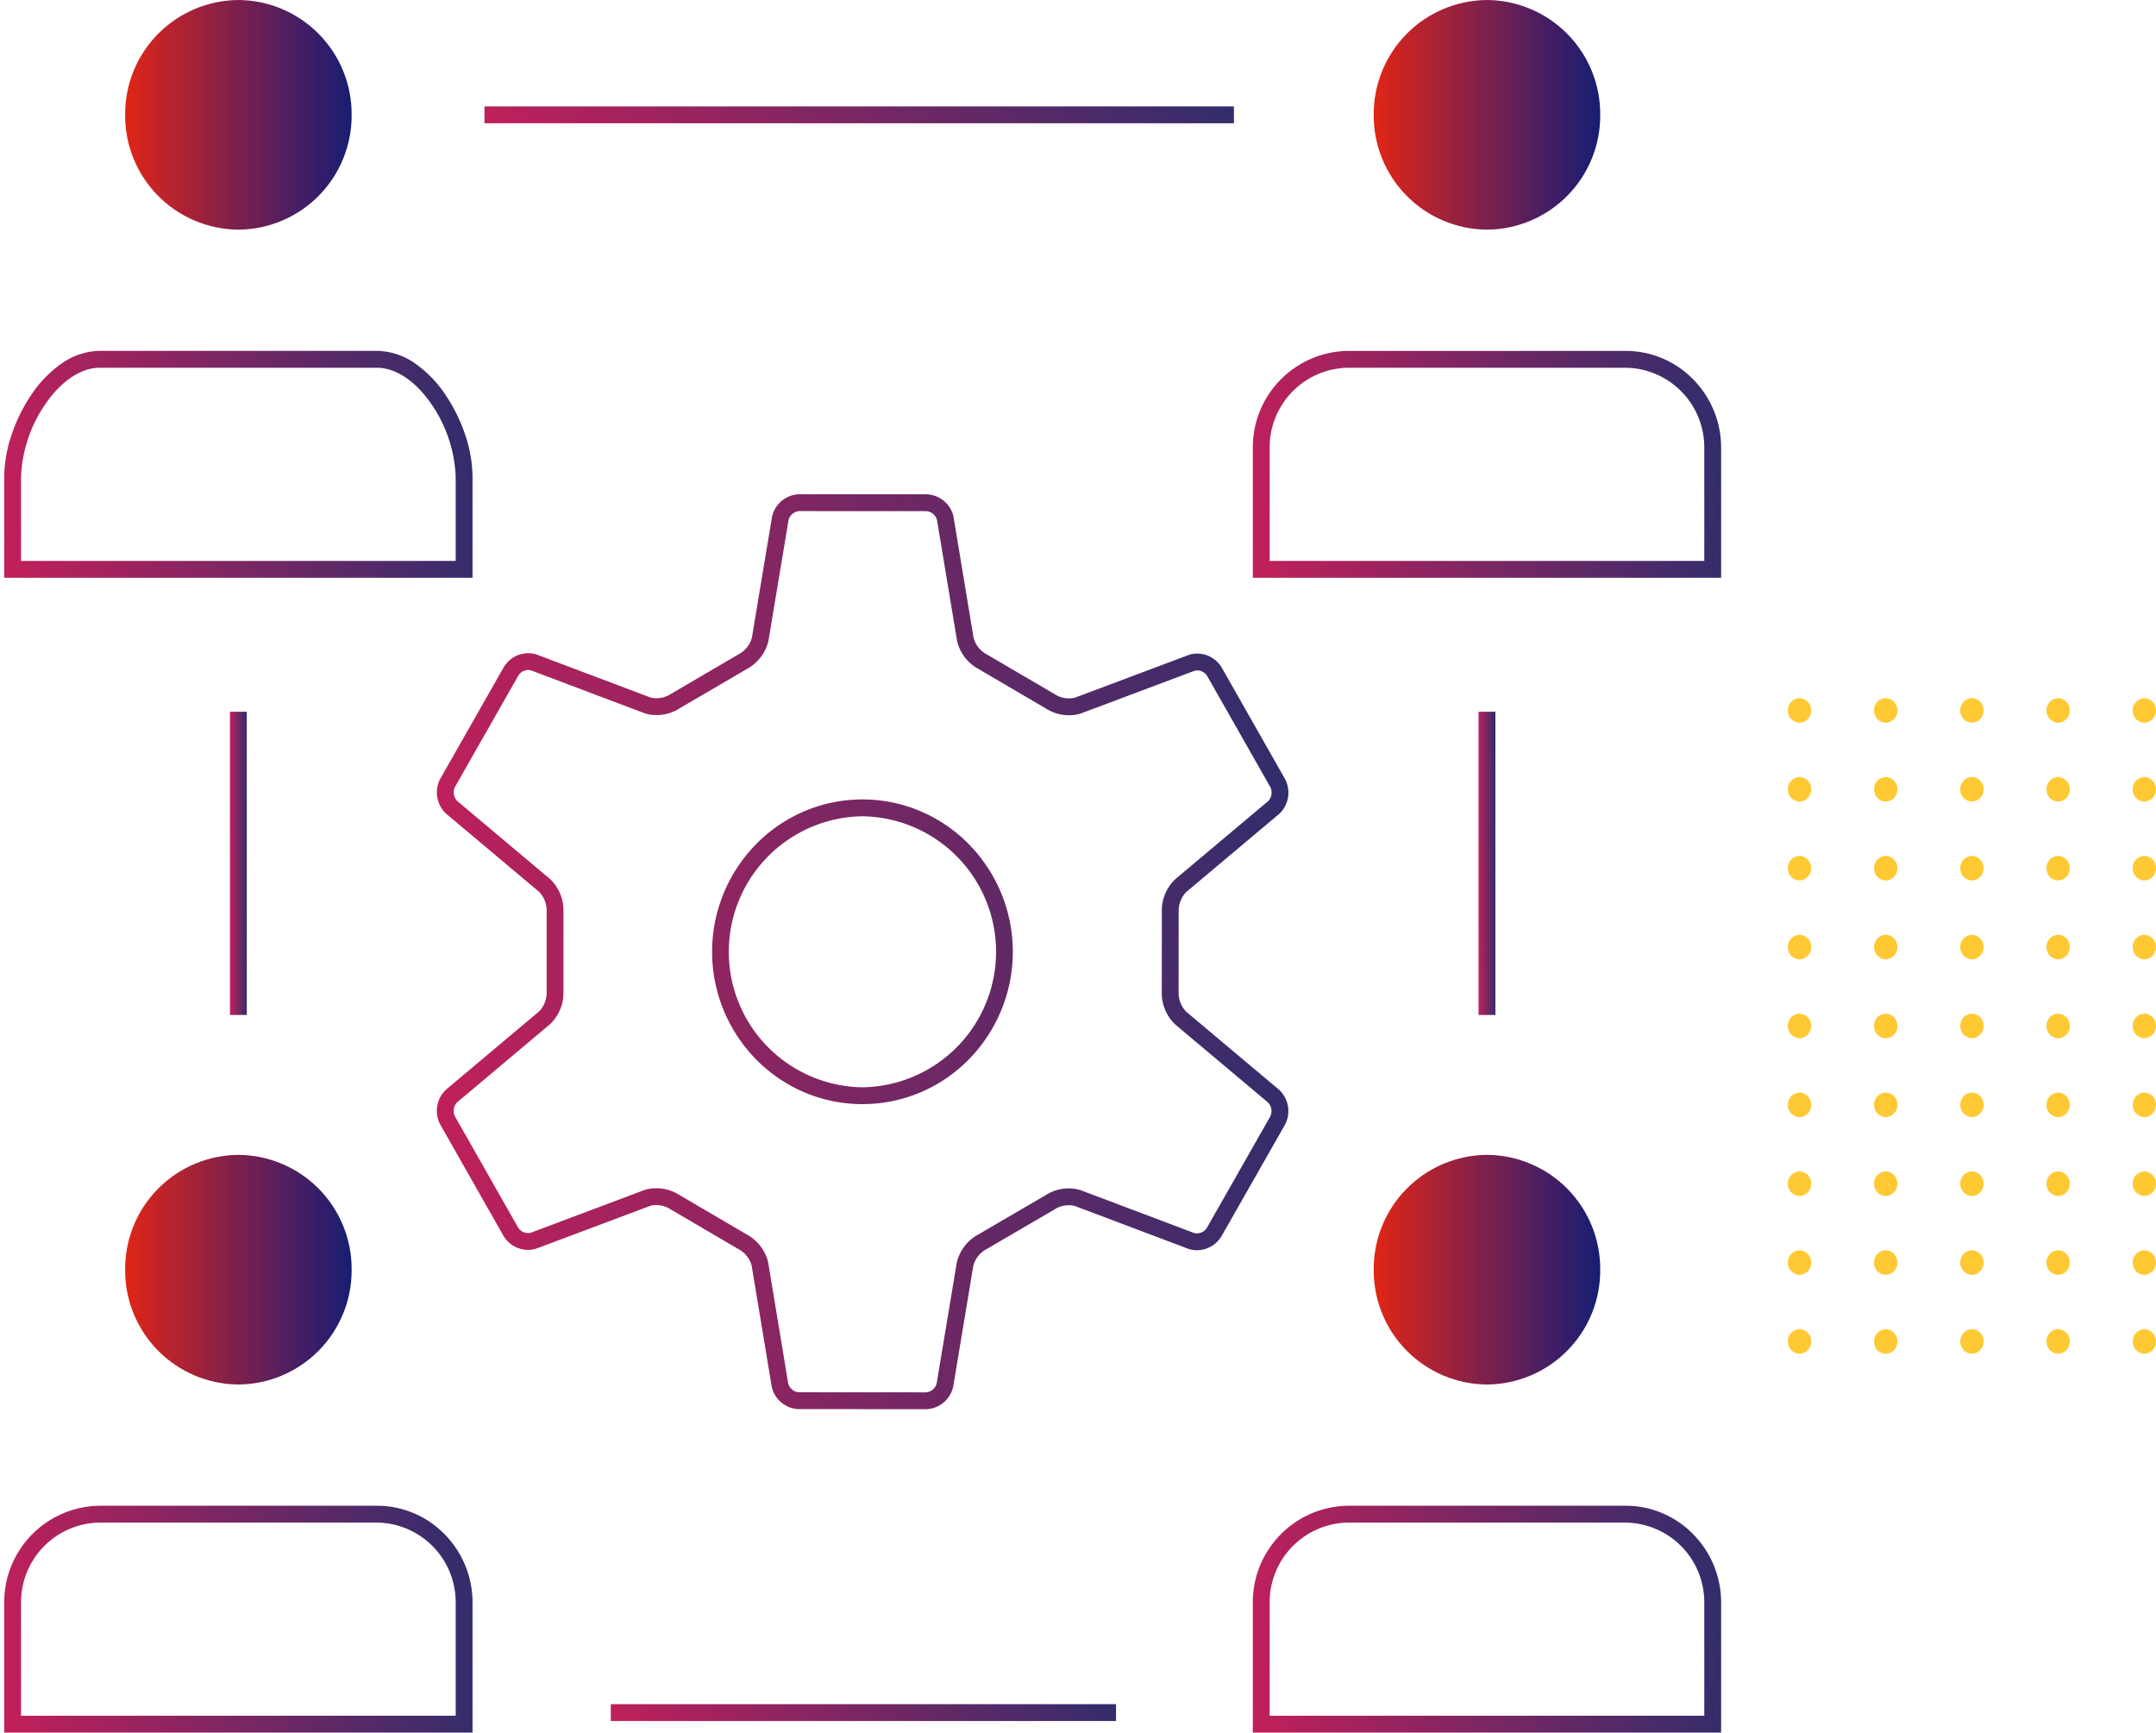 <svg xmlns="http://www.w3.org/2000/svg" xmlns:xlink="http://www.w3.org/1999/xlink" width="256.033" height="205.702" viewBox="0 0 256.033 205.702">
  <defs>
    <clipPath id="clip-path">
      <path id="Path_2185" data-name="Path 2185" d="M7.39-22.742A13.538,13.538,0,0,0,20.839-9.11h0A13.539,13.539,0,0,0,34.288-22.742h0A13.54,13.54,0,0,0,20.839-36.375h0A13.539,13.539,0,0,0,7.39-22.742" transform="translate(-7.39 36.375)" fill="none"/>
    </clipPath>
    <linearGradient id="linear-gradient" x1="0.054" y1="0.801" x2="0.16" y2="0.801" gradientUnits="objectBoundingBox">
      <stop offset="0" stop-color="#e12614"/>
      <stop offset="0.1" stop-color="#cd2421"/>
      <stop offset="0.2" stop-color="#b9232d"/>
      <stop offset="0.3" stop-color="#a52238"/>
      <stop offset="0.4" stop-color="#902143"/>
      <stop offset="0.5" stop-color="#7c204d"/>
      <stop offset="0.6" stop-color="#671f56"/>
      <stop offset="0.7" stop-color="#531f5e"/>
      <stop offset="0.8" stop-color="#3e1e66"/>
      <stop offset="0.9" stop-color="#2a1e6c"/>
      <stop offset="1" stop-color="#151e72"/>
    </linearGradient>
    <linearGradient id="linear-gradient-2" x1="-0.028" y1="0.406" x2="1" y2="0.358" gradientUnits="objectBoundingBox">
      <stop offset="0" stop-color="#c2205a"/>
      <stop offset="1" stop-color="#312d6c"/>
    </linearGradient>
    <clipPath id="clip-path-2">
      <path id="Path_2193" data-name="Path 2193" d="M86.635-22.742A13.541,13.541,0,0,0,100.086-9.11h0a13.539,13.539,0,0,0,13.449-13.633h0a13.54,13.54,0,0,0-13.449-13.633h0A13.542,13.542,0,0,0,86.635-22.742" transform="translate(-86.635 36.375)" fill="none"/>
    </clipPath>
    <linearGradient id="linear-gradient-3" x1="0.636" y1="0.801" x2="0.741" y2="0.801" xlink:href="#linear-gradient"/>
    <clipPath id="clip-path-3">
      <path id="Path_2197" data-name="Path 2197" d="M7.39-96.022A13.538,13.538,0,0,0,20.839-82.388h0A13.54,13.54,0,0,0,34.288-96.022h0a13.54,13.54,0,0,0-13.449-13.631h0A13.539,13.539,0,0,0,7.39-96.022" transform="translate(-7.39 109.653)" fill="none"/>
    </clipPath>
    <linearGradient id="linear-gradient-5" x1="0.054" y1="0.133" x2="0.16" y2="0.133" xlink:href="#linear-gradient"/>
    <clipPath id="clip-path-4">
      <path id="Path_2201" data-name="Path 2201" d="M86.635-96.022a13.541,13.541,0,0,0,13.451,13.634h0a13.54,13.54,0,0,0,13.449-13.634h0a13.54,13.54,0,0,0-13.449-13.631h0A13.542,13.542,0,0,0,86.635-96.022" transform="translate(-86.635 109.653)" fill="none"/>
    </clipPath>
    <linearGradient id="linear-gradient-7" x1="0.636" y1="0.133" x2="0.741" y2="0.133" xlink:href="#linear-gradient"/>
  </defs>
  <g id="Group_3107" data-name="Group 3107" transform="translate(-981.967 -394)">
    <g id="Group_1998" data-name="Group 1998" transform="translate(-5738 5791)">
      <path id="Path_2183" data-name="Path 2183" d="M0,95.516H255v-205.17H0Z" transform="translate(6721 -5287.346)" fill="none"/>
      <g id="Group_1933" data-name="Group 1933" transform="translate(6734.827 -5259.891)" clip-path="url(#clip-path)">
        <g id="Group_1932" data-name="Group 1932" transform="translate(-13.827 -137.11)">
          <path id="Path_2184" data-name="Path 2184" d="M-7.39-87.852h255v205.17h-255Z" transform="translate(7.39 87.852)" fill="url(#linear-gradient)"/>
        </g>
      </g>
      <g id="Group_1934" data-name="Group 1934" transform="translate(6721.467 -5217.232)">
        <path id="Path_2186" data-name="Path 2186" d="M24.96,11.608V-2.8A10.445,10.445,0,0,0,14.6-13.326H-18.291A10.447,10.447,0,0,0-28.655-2.8V11.608Z" transform="translate(28.655 13.326)" fill="none" stroke="#707070" stroke-width="0.5"/>
      </g>
      <g id="Group_1935" data-name="Group 1935" transform="translate(6869.743 -5217.232)">
        <path id="Path_2187" data-name="Path 2187" d="M24.96,11.608V-2.8A10.445,10.445,0,0,0,14.6-13.326H-18.292A10.446,10.446,0,0,0-28.654-2.8V11.608Z" transform="translate(28.654 13.326)" fill="none" stroke="#707070" stroke-width="0.5"/>
      </g>
      <g id="Group_1936" data-name="Group 1936" transform="translate(6721.467 -5354.34)">
        <path id="Path_2188" data-name="Path 2188" d="M24.96,11.608V.617c0-5.813-4.638-13.943-10.364-13.943H-18.291c-5.722,0-10.364,8.13-10.364,13.943V11.608Z" transform="translate(28.655 13.326)" fill="none" stroke="#707070" stroke-width="0.5"/>
      </g>
      <g id="Group_1937" data-name="Group 1937" transform="translate(6869.743 -5354.34)">
        <path id="Path_2189" data-name="Path 2189" d="M24.96,11.608V-2.8A10.445,10.445,0,0,0,14.6-13.326H-18.292A10.446,10.446,0,0,0-28.654-2.8V11.608Z" transform="translate(28.654 13.326)" fill="none" stroke="#707070" stroke-width="0.5"/>
      </g>
      <g id="Group_1938" data-name="Group 1938" transform="translate(6721.467 -5217.232)">
        <path id="Path_2190" data-name="Path 2190" d="M25.96,12.608H-29.655V-2.8A11.458,11.458,0,0,1-18.291-14.326H14.6a11.209,11.209,0,0,1,8.042,3.381A11.533,11.533,0,0,1,25.96-2.8Zm-53.615-2H23.96V-2.8A9.456,9.456,0,0,0,14.6-12.326H-18.291A9.456,9.456,0,0,0-27.655-2.8Z" transform="translate(28.655 13.326)" fill="url(#linear-gradient-2)"/>
      </g>
      <path id="Path_2191" data-name="Path 2191" d="M0,95.516H255v-205.17H0Z" transform="translate(6721 -5287.346)" fill="none"/>
      <g id="Group_1941" data-name="Group 1941" transform="translate(6883.1 -5259.891)" clip-path="url(#clip-path-2)">
        <g id="Group_1940" data-name="Group 1940" transform="translate(-162.1 -137.11)">
          <path id="Path_2192" data-name="Path 2192" d="M-86.635-87.852h255v205.17h-255Z" transform="translate(86.635 87.852)" fill="url(#linear-gradient-3)"/>
        </g>
      </g>
      <g id="Group_1942" data-name="Group 1942" transform="translate(6869.743 -5217.232)">
        <path id="Path_2194" data-name="Path 2194" d="M25.96,12.608H-29.654V-2.8A11.457,11.457,0,0,1-18.292-14.326H14.6a11.209,11.209,0,0,1,8.042,3.381A11.533,11.533,0,0,1,25.96-2.8Zm-53.613-2H23.96V-2.8A9.456,9.456,0,0,0,14.6-12.326H-18.292A9.455,9.455,0,0,0-27.654-2.8Z" transform="translate(28.654 13.326)" fill="url(#linear-gradient-2)"/>
      </g>
      <path id="Path_2195" data-name="Path 2195" d="M0,95.516H255v-205.17H0Z" transform="translate(6721 -5287.346)" fill="none"/>
      <g id="Group_1945" data-name="Group 1945" transform="translate(6734.827 -5396.999)" clip-path="url(#clip-path-3)">
        <g id="Group_1944" data-name="Group 1944" transform="translate(-13.827 -0.002)">
          <path id="Path_2196" data-name="Path 2196" d="M-7.39-14.573h255V190.6h-255Z" transform="translate(7.39 14.573)" fill="url(#linear-gradient-5)"/>
        </g>
      </g>
      <path id="Path_2198" data-name="Path 2198" d="M25.96,12.608H-29.655V.617a16,16,0,0,1,.866-4.946A19.553,19.553,0,0,1-26.446-9.1a13.914,13.914,0,0,1,3.555-3.692,8.056,8.056,0,0,1,4.6-1.537H14.6a8.059,8.059,0,0,1,4.6,1.537A13.907,13.907,0,0,1,22.753-9.1,19.548,19.548,0,0,1,25.1-4.329,16.008,16.008,0,0,1,25.96.617Zm-53.615-2H23.96V.617A16.3,16.3,0,0,0,21.1-7.972c-1.881-2.767-4.25-4.354-6.5-4.354H-18.291c-2.25,0-4.62,1.587-6.5,4.354A16.3,16.3,0,0,0-27.655.617Z" transform="translate(6750.122 -5341.014)" stroke="rgba(0,0,0,0)" stroke-width="1" fill="url(#linear-gradient-2)"/>
      <path id="Path_2199" data-name="Path 2199" d="M0,95.516H255v-205.17H0Z" transform="translate(6721 -5287.346)" fill="none"/>
      <g id="Group_1949" data-name="Group 1949" transform="translate(6883.1 -5396.999)" clip-path="url(#clip-path-4)">
        <g id="Group_1948" data-name="Group 1948" transform="translate(-162.1 -0.002)">
          <path id="Path_2200" data-name="Path 2200" d="M-86.635-14.573h255V190.6h-255Z" transform="translate(86.635 14.573)" fill="url(#linear-gradient-7)"/>
        </g>
      </g>
      <path id="Path_2202" data-name="Path 2202" d="M25.96,12.608H-29.654V-2.8A11.457,11.457,0,0,1-18.292-14.326H14.6a11.209,11.209,0,0,1,8.042,3.381A11.533,11.533,0,0,1,25.96-2.8Zm-53.613-2H23.96V-2.8A9.456,9.456,0,0,0,14.6-12.326H-18.292A9.455,9.455,0,0,0-27.654-2.8Z" transform="translate(6898.397 -5341.014)" stroke="rgba(0,0,0,0)" stroke-width="1" fill="url(#linear-gradient-2)"/>
      <g id="Group_1951" data-name="Group 1951" transform="translate(6772.838 -5337.321)">
        <path id="Path_2203" data-name="Path 2203" d="M19.574-1h0l15.088.006A3.4,3.4,0,0,1,37.9,1.7l0,.027,2.374,14.328a3.173,3.173,0,0,0,1.478,1.909l.04.019,8.165,4.782.036.025a3.1,3.1,0,0,0,1.648.446,2.283,2.283,0,0,0,.709-.1l13.466-5.054a3.071,3.071,0,0,1,1-.164,3.394,3.394,0,0,1,2.925,1.66l7.506,13.207a3.458,3.458,0,0,1-.683,4.167l-.021.018L65.515,46.237a3.216,3.216,0,0,0-.888,2.266l0,.045-.008,9.563,0,.043a3.227,3.227,0,0,0,.889,2.266l11.051,9.286a3.454,3.454,0,0,1,.682,4.166L69.71,87.093a3.4,3.4,0,0,1-2.922,1.657,3.073,3.073,0,0,1-1.007-.166l-.026-.009L52.326,83.511a2.286,2.286,0,0,0-.711-.1,3.088,3.088,0,0,0-1.642.443l-.036.025-8.171,4.771-.041.019a3.175,3.175,0,0,0-1.481,1.909l-2.388,14.357a3.4,3.4,0,0,1-3.238,2.689l-15.089-.009a3.4,3.4,0,0,1-3.236-2.692l0-.027L13.918,90.575a3.163,3.163,0,0,0-1.479-1.908l-.041-.019L4.233,83.866,4.2,83.841a3.1,3.1,0,0,0-1.649-.446,2.269,2.269,0,0,0-.706.1l-13.467,5.054a3.071,3.071,0,0,1-1,.164,3.4,3.4,0,0,1-2.926-1.659l-7.505-13.211a3.451,3.451,0,0,1,.686-4.165l.02-.017,11.031-9.267a3.226,3.226,0,0,0,.89-2.267l0-.044,0-9.565,0-.044a3.209,3.209,0,0,0-.886-2.262l-11.054-9.288a3.456,3.456,0,0,1-.683-4.165l7.531-13.229A3.39,3.39,0,0,1-12.6,17.873a3.066,3.066,0,0,1,1.007.166l.026.009L1.867,23.117a2.275,2.275,0,0,0,.712.1,3.074,3.074,0,0,0,1.639-.444l.036-.026,8.17-4.776.04-.019a3.185,3.185,0,0,0,1.481-1.911L16.336,1.689A3.4,3.4,0,0,1,19.574-1ZM35.931,2.067a1.42,1.42,0,0,0-1.269-1.061L19.574,1A1.425,1.425,0,0,0,18.3,2.061L15.91,16.414a5.136,5.136,0,0,1-2.549,3.326L5.336,24.431a5.024,5.024,0,0,1-2.757.786A4.2,4.2,0,0,1,1.2,25l-.025-.009-13.43-5.069a1.078,1.078,0,0,0-.341-.052,1.4,1.4,0,0,0-1.183.645l-7.532,13.23a1.476,1.476,0,0,0,.263,1.672l11.053,9.288A5.157,5.157,0,0,1-8.431,48.6l0,9.4A5.172,5.172,0,0,1-10,61.9l-.021.018-11.031,9.267a1.472,1.472,0,0,0-.265,1.672l7.505,13.211a1.408,1.408,0,0,0,1.188.648,1.082,1.082,0,0,0,.34-.052L1.179,81.606a4.194,4.194,0,0,1,1.37-.212,5.049,5.049,0,0,1,2.767.787l8.019,4.7a5.115,5.115,0,0,1,2.55,3.328l0,.026,2.372,14.322a1.421,1.421,0,0,0,1.271,1.061l15.089.009a1.425,1.425,0,0,0,1.272-1.061L38.28,90.209a5.126,5.126,0,0,1,2.552-3.327L48.857,82.2a5.037,5.037,0,0,1,2.759-.784,4.211,4.211,0,0,1,1.375.213l.026.009L66.445,86.7a1.084,1.084,0,0,0,.343.053,1.4,1.4,0,0,0,1.184-.647L75.5,72.881a1.474,1.474,0,0,0-.264-1.673L64.187,61.921a5.174,5.174,0,0,1-1.564-3.9l.007-9.395a5.164,5.164,0,0,1,1.565-3.9l.021-.018,11.033-9.268a1.477,1.477,0,0,0,.263-1.675L68.006,20.565a1.4,1.4,0,0,0-1.186-.648,1.082,1.082,0,0,0-.34.052L53.015,25.022a4.209,4.209,0,0,1-1.372.212,5.044,5.044,0,0,1-2.766-.788l-8.02-4.7a5.125,5.125,0,0,1-2.547-3.327l0-.027ZM27.074,35.233a17.533,17.533,0,0,1,6.952,1.424A17.775,17.775,0,0,1,39.7,40.536a18.232,18.232,0,0,1,0,25.569,17.775,17.775,0,0,1-5.673,3.879,17.684,17.684,0,0,1-13.9,0,17.775,17.775,0,0,1-5.673-3.879,18.232,18.232,0,0,1,0-25.569,17.775,17.775,0,0,1,5.673-3.879A17.533,17.533,0,0,1,27.074,35.233Zm0,34.175a16.089,16.089,0,0,0,0-32.175,16.089,16.089,0,0,0,0,32.175Z" transform="translate(22.472)" fill="url(#linear-gradient-2)"/>
      </g>
      <g id="Group_1952" data-name="Group 1952" transform="translate(6932.283 -5314.111)">
        <path id="Path_2204" data-name="Path 2204" d="M1.287.679A1.421,1.421,0,0,1-.1,2.136,1.422,1.422,0,0,1-1.478.679,1.421,1.421,0,0,1-.1-.779,1.42,1.42,0,0,1,1.287.679" transform="translate(1.478 0.779)" fill="#ffc934"/>
      </g>
      <g id="Group_1953" data-name="Group 1953" transform="translate(6942.521 -5314.111)">
        <path id="Path_2205" data-name="Path 2205" d="M1.287.679A1.422,1.422,0,0,1-.1,2.136,1.422,1.422,0,0,1-1.478.679,1.421,1.421,0,0,1-.1-.779,1.421,1.421,0,0,1,1.287.679" transform="translate(1.478 0.779)" fill="#ffc934"/>
      </g>
      <g id="Group_1954" data-name="Group 1954" transform="translate(6952.759 -5314.111)">
        <path id="Path_2206" data-name="Path 2206" d="M1.287.679A1.422,1.422,0,0,1-.1,2.136,1.422,1.422,0,0,1-1.478.679,1.421,1.421,0,0,1-.1-.779,1.421,1.421,0,0,1,1.287.679" transform="translate(1.478 0.779)" fill="#ffc934"/>
      </g>
      <g id="Group_1955" data-name="Group 1955" transform="translate(6962.995 -5314.111)">
        <path id="Path_2207" data-name="Path 2207" d="M1.287.679A1.422,1.422,0,0,1-.1,2.136,1.422,1.422,0,0,1-1.478.679,1.421,1.421,0,0,1-.1-.779,1.421,1.421,0,0,1,1.287.679" transform="translate(1.478 0.779)" fill="#ffc934"/>
      </g>
      <g id="Group_1956" data-name="Group 1956" transform="translate(6973.234 -5314.111)">
        <path id="Path_2208" data-name="Path 2208" d="M1.287.679A1.422,1.422,0,0,1-.1,2.136,1.421,1.421,0,0,1-1.478.679,1.42,1.42,0,0,1-.1-.779,1.421,1.421,0,0,1,1.287.679" transform="translate(1.478 0.779)" fill="#ffc934"/>
      </g>
      <g id="Group_1957" data-name="Group 1957" transform="translate(6932.283 -5304.747)">
        <path id="Path_2209" data-name="Path 2209" d="M1.287.679A1.421,1.421,0,0,1-.1,2.136,1.422,1.422,0,0,1-1.478.679,1.421,1.421,0,0,1-.1-.779,1.42,1.42,0,0,1,1.287.679" transform="translate(1.478 0.779)" fill="#ffc934"/>
      </g>
      <g id="Group_1958" data-name="Group 1958" transform="translate(6942.521 -5304.747)">
        <path id="Path_2210" data-name="Path 2210" d="M1.287.679A1.422,1.422,0,0,1-.1,2.136,1.422,1.422,0,0,1-1.478.679,1.421,1.421,0,0,1-.1-.779,1.421,1.421,0,0,1,1.287.679" transform="translate(1.478 0.779)" fill="#ffc934"/>
      </g>
      <g id="Group_1959" data-name="Group 1959" transform="translate(6952.759 -5304.747)">
        <path id="Path_2211" data-name="Path 2211" d="M1.287.679A1.422,1.422,0,0,1-.1,2.136,1.422,1.422,0,0,1-1.478.679,1.421,1.421,0,0,1-.1-.779,1.421,1.421,0,0,1,1.287.679" transform="translate(1.478 0.779)" fill="#ffc934"/>
      </g>
      <g id="Group_1960" data-name="Group 1960" transform="translate(6962.995 -5304.747)">
        <path id="Path_2212" data-name="Path 2212" d="M1.287.679A1.422,1.422,0,0,1-.1,2.136,1.422,1.422,0,0,1-1.478.679,1.421,1.421,0,0,1-.1-.779,1.421,1.421,0,0,1,1.287.679" transform="translate(1.478 0.779)" fill="#ffc934"/>
      </g>
      <g id="Group_1961" data-name="Group 1961" transform="translate(6973.234 -5304.747)">
        <path id="Path_2213" data-name="Path 2213" d="M1.287.679A1.422,1.422,0,0,1-.1,2.136,1.421,1.421,0,0,1-1.478.679,1.42,1.42,0,0,1-.1-.779,1.421,1.421,0,0,1,1.287.679" transform="translate(1.478 0.779)" fill="#ffc934"/>
      </g>
      <g id="Group_1962" data-name="Group 1962" transform="translate(6932.283 -5295.382)">
        <path id="Path_2214" data-name="Path 2214" d="M1.287.679A1.421,1.421,0,0,1-.1,2.136,1.422,1.422,0,0,1-1.478.679,1.422,1.422,0,0,1-.1-.779,1.421,1.421,0,0,1,1.287.679" transform="translate(1.478 0.779)" fill="#ffc934"/>
      </g>
      <g id="Group_1963" data-name="Group 1963" transform="translate(6942.521 -5295.382)">
        <path id="Path_2215" data-name="Path 2215" d="M1.287.679A1.422,1.422,0,0,1-.1,2.136,1.422,1.422,0,0,1-1.478.679,1.422,1.422,0,0,1-.1-.779,1.422,1.422,0,0,1,1.287.679" transform="translate(1.478 0.779)" fill="#ffc934"/>
      </g>
      <g id="Group_1964" data-name="Group 1964" transform="translate(6952.759 -5295.382)">
        <path id="Path_2216" data-name="Path 2216" d="M1.287.679A1.422,1.422,0,0,1-.1,2.136,1.422,1.422,0,0,1-1.478.679,1.422,1.422,0,0,1-.1-.779,1.422,1.422,0,0,1,1.287.679" transform="translate(1.478 0.779)" fill="#ffc934"/>
      </g>
      <g id="Group_1965" data-name="Group 1965" transform="translate(6962.995 -5295.382)">
        <path id="Path_2217" data-name="Path 2217" d="M1.287.679A1.422,1.422,0,0,1-.1,2.136,1.422,1.422,0,0,1-1.478.679,1.422,1.422,0,0,1-.1-.779,1.422,1.422,0,0,1,1.287.679" transform="translate(1.478 0.779)" fill="#ffc934"/>
      </g>
      <g id="Group_1966" data-name="Group 1966" transform="translate(6973.234 -5295.382)">
        <path id="Path_2218" data-name="Path 2218" d="M1.287.679A1.422,1.422,0,0,1-.1,2.136,1.421,1.421,0,0,1-1.478.679,1.421,1.421,0,0,1-.1-.779,1.422,1.422,0,0,1,1.287.679" transform="translate(1.478 0.779)" fill="#ffc934"/>
      </g>
      <g id="Group_1967" data-name="Group 1967" transform="translate(6932.283 -5286.017)">
        <path id="Path_2219" data-name="Path 2219" d="M1.287.679A1.421,1.421,0,0,1-.1,2.136,1.422,1.422,0,0,1-1.478.679,1.421,1.421,0,0,1-.1-.779,1.42,1.42,0,0,1,1.287.679" transform="translate(1.478 0.779)" fill="#ffc934"/>
      </g>
      <g id="Group_1968" data-name="Group 1968" transform="translate(6942.521 -5286.017)">
        <path id="Path_2220" data-name="Path 2220" d="M1.287.679A1.422,1.422,0,0,1-.1,2.136,1.422,1.422,0,0,1-1.478.679,1.421,1.421,0,0,1-.1-.779,1.421,1.421,0,0,1,1.287.679" transform="translate(1.478 0.779)" fill="#ffc934"/>
      </g>
      <g id="Group_1969" data-name="Group 1969" transform="translate(6952.759 -5286.017)">
        <path id="Path_2221" data-name="Path 2221" d="M1.287.679A1.422,1.422,0,0,1-.1,2.136,1.422,1.422,0,0,1-1.478.679,1.421,1.421,0,0,1-.1-.779,1.421,1.421,0,0,1,1.287.679" transform="translate(1.478 0.779)" fill="#ffc934"/>
      </g>
      <g id="Group_1970" data-name="Group 1970" transform="translate(6962.995 -5286.017)">
        <path id="Path_2222" data-name="Path 2222" d="M1.287.679A1.422,1.422,0,0,1-.1,2.136,1.422,1.422,0,0,1-1.478.679,1.421,1.421,0,0,1-.1-.779,1.421,1.421,0,0,1,1.287.679" transform="translate(1.478 0.779)" fill="#ffc934"/>
      </g>
      <g id="Group_1971" data-name="Group 1971" transform="translate(6973.234 -5286.017)">
        <path id="Path_2223" data-name="Path 2223" d="M1.287.679A1.422,1.422,0,0,1-.1,2.136,1.421,1.421,0,0,1-1.478.679,1.42,1.42,0,0,1-.1-.779,1.421,1.421,0,0,1,1.287.679" transform="translate(1.478 0.779)" fill="#ffc934"/>
      </g>
      <g id="Group_1972" data-name="Group 1972" transform="translate(6932.283 -5276.652)">
        <path id="Path_2224" data-name="Path 2224" d="M1.287.679A1.421,1.421,0,0,1-.1,2.136,1.422,1.422,0,0,1-1.478.679,1.421,1.421,0,0,1-.1-.779,1.42,1.42,0,0,1,1.287.679" transform="translate(1.478 0.779)" fill="#ffc934"/>
      </g>
      <g id="Group_1973" data-name="Group 1973" transform="translate(6942.521 -5276.652)">
        <path id="Path_2225" data-name="Path 2225" d="M1.287.679A1.422,1.422,0,0,1-.1,2.136,1.422,1.422,0,0,1-1.478.679,1.421,1.421,0,0,1-.1-.779,1.421,1.421,0,0,1,1.287.679" transform="translate(1.478 0.779)" fill="#ffc934"/>
      </g>
      <g id="Group_1974" data-name="Group 1974" transform="translate(6952.759 -5276.652)">
        <path id="Path_2226" data-name="Path 2226" d="M1.287.679A1.422,1.422,0,0,1-.1,2.136,1.422,1.422,0,0,1-1.478.679,1.421,1.421,0,0,1-.1-.779,1.421,1.421,0,0,1,1.287.679" transform="translate(1.478 0.779)" fill="#ffc934"/>
      </g>
      <g id="Group_1975" data-name="Group 1975" transform="translate(6962.995 -5276.652)">
        <path id="Path_2227" data-name="Path 2227" d="M1.287.679A1.422,1.422,0,0,1-.1,2.136,1.422,1.422,0,0,1-1.478.679,1.421,1.421,0,0,1-.1-.779,1.421,1.421,0,0,1,1.287.679" transform="translate(1.478 0.779)" fill="#ffc934"/>
      </g>
      <g id="Group_1976" data-name="Group 1976" transform="translate(6973.234 -5276.652)">
        <path id="Path_2228" data-name="Path 2228" d="M1.287.679A1.422,1.422,0,0,1-.1,2.136,1.421,1.421,0,0,1-1.478.679,1.42,1.42,0,0,1-.1-.779,1.421,1.421,0,0,1,1.287.679" transform="translate(1.478 0.779)" fill="#ffc934"/>
      </g>
      <g id="Group_1977" data-name="Group 1977" transform="translate(6932.283 -5267.286)">
        <path id="Path_2229" data-name="Path 2229" d="M1.287.678A1.42,1.42,0,0,1-.1,2.135,1.421,1.421,0,0,1-1.478.678,1.42,1.42,0,0,1-.1-.778,1.419,1.419,0,0,1,1.287.678" transform="translate(1.478 0.778)" fill="#ffc934"/>
      </g>
      <g id="Group_1978" data-name="Group 1978" transform="translate(6942.521 -5267.286)">
        <path id="Path_2230" data-name="Path 2230" d="M1.287.678A1.421,1.421,0,0,1-.1,2.135,1.421,1.421,0,0,1-1.478.678,1.42,1.42,0,0,1-.1-.778,1.42,1.42,0,0,1,1.287.678" transform="translate(1.478 0.778)" fill="#ffc934"/>
      </g>
      <g id="Group_1979" data-name="Group 1979" transform="translate(6952.759 -5267.286)">
        <path id="Path_2231" data-name="Path 2231" d="M1.287.678A1.421,1.421,0,0,1-.1,2.135,1.421,1.421,0,0,1-1.478.678,1.42,1.42,0,0,1-.1-.778,1.42,1.42,0,0,1,1.287.678" transform="translate(1.478 0.778)" fill="#ffc934"/>
      </g>
      <g id="Group_1980" data-name="Group 1980" transform="translate(6962.995 -5267.286)">
        <path id="Path_2232" data-name="Path 2232" d="M1.287.678A1.421,1.421,0,0,1-.1,2.135,1.421,1.421,0,0,1-1.478.678,1.42,1.42,0,0,1-.1-.778,1.42,1.42,0,0,1,1.287.678" transform="translate(1.478 0.778)" fill="#ffc934"/>
      </g>
      <g id="Group_1981" data-name="Group 1981" transform="translate(6973.234 -5267.286)">
        <path id="Path_2233" data-name="Path 2233" d="M1.287.678A1.421,1.421,0,0,1-.1,2.135,1.42,1.42,0,0,1-1.478.678,1.419,1.419,0,0,1-.1-.778,1.42,1.42,0,0,1,1.287.678" transform="translate(1.478 0.778)" fill="#ffc934"/>
      </g>
      <g id="Group_1982" data-name="Group 1982" transform="translate(6932.283 -5257.922)">
        <path id="Path_2234" data-name="Path 2234" d="M1.287.678A1.42,1.42,0,0,1-.1,2.135,1.421,1.421,0,0,1-1.478.678,1.42,1.42,0,0,1-.1-.778,1.419,1.419,0,0,1,1.287.678" transform="translate(1.478 0.778)" fill="#ffc934"/>
      </g>
      <g id="Group_1983" data-name="Group 1983" transform="translate(6942.521 -5257.922)">
        <path id="Path_2235" data-name="Path 2235" d="M1.287.678A1.421,1.421,0,0,1-.1,2.135,1.421,1.421,0,0,1-1.478.678,1.42,1.42,0,0,1-.1-.778,1.42,1.42,0,0,1,1.287.678" transform="translate(1.478 0.778)" fill="#ffc934"/>
      </g>
      <g id="Group_1984" data-name="Group 1984" transform="translate(6952.759 -5257.922)">
        <path id="Path_2236" data-name="Path 2236" d="M1.287.678A1.421,1.421,0,0,1-.1,2.135,1.421,1.421,0,0,1-1.478.678,1.42,1.42,0,0,1-.1-.778,1.42,1.42,0,0,1,1.287.678" transform="translate(1.478 0.778)" fill="#ffc934"/>
      </g>
      <g id="Group_1985" data-name="Group 1985" transform="translate(6962.995 -5257.922)">
        <path id="Path_2237" data-name="Path 2237" d="M1.287.678A1.421,1.421,0,0,1-.1,2.135,1.421,1.421,0,0,1-1.478.678,1.42,1.42,0,0,1-.1-.778,1.42,1.42,0,0,1,1.287.678" transform="translate(1.478 0.778)" fill="#ffc934"/>
      </g>
      <g id="Group_1986" data-name="Group 1986" transform="translate(6973.234 -5257.922)">
        <path id="Path_2238" data-name="Path 2238" d="M1.287.678A1.421,1.421,0,0,1-.1,2.135,1.42,1.42,0,0,1-1.478.678,1.419,1.419,0,0,1-.1-.778,1.42,1.42,0,0,1,1.287.678" transform="translate(1.478 0.778)" fill="#ffc934"/>
      </g>
      <g id="Group_1987" data-name="Group 1987" transform="translate(6932.283 -5248.557)">
        <path id="Path_2239" data-name="Path 2239" d="M1.287.679A1.421,1.421,0,0,1-.1,2.136,1.422,1.422,0,0,1-1.478.679,1.421,1.421,0,0,1-.1-.779,1.42,1.42,0,0,1,1.287.679" transform="translate(1.478 0.779)" fill="#ffc934"/>
      </g>
      <g id="Group_1988" data-name="Group 1988" transform="translate(6942.521 -5248.557)">
        <path id="Path_2240" data-name="Path 2240" d="M1.287.679A1.422,1.422,0,0,1-.1,2.136,1.422,1.422,0,0,1-1.478.679,1.421,1.421,0,0,1-.1-.779,1.421,1.421,0,0,1,1.287.679" transform="translate(1.478 0.779)" fill="#ffc934"/>
      </g>
      <g id="Group_1989" data-name="Group 1989" transform="translate(6952.759 -5248.557)">
        <path id="Path_2241" data-name="Path 2241" d="M1.287.679A1.422,1.422,0,0,1-.1,2.136,1.422,1.422,0,0,1-1.478.679,1.421,1.421,0,0,1-.1-.779,1.421,1.421,0,0,1,1.287.679" transform="translate(1.478 0.779)" fill="#ffc934"/>
      </g>
      <g id="Group_1990" data-name="Group 1990" transform="translate(6962.995 -5248.557)">
        <path id="Path_2242" data-name="Path 2242" d="M1.287.679A1.422,1.422,0,0,1-.1,2.136,1.422,1.422,0,0,1-1.478.679,1.421,1.421,0,0,1-.1-.779,1.421,1.421,0,0,1,1.287.679" transform="translate(1.478 0.779)" fill="#ffc934"/>
      </g>
      <g id="Group_1991" data-name="Group 1991" transform="translate(6973.234 -5248.557)">
        <path id="Path_2243" data-name="Path 2243" d="M1.287.679A1.422,1.422,0,0,1-.1,2.136,1.421,1.421,0,0,1-1.478.679,1.42,1.42,0,0,1-.1-.779,1.421,1.421,0,0,1,1.287.679" transform="translate(1.478 0.779)" fill="#ffc934"/>
      </g>
      <g id="Group_1992" data-name="Group 1992" transform="translate(6932.283 -5239.193)">
        <path id="Path_2244" data-name="Path 2244" d="M1.287.679A1.421,1.421,0,0,1-.1,2.136,1.422,1.422,0,0,1-1.478.679,1.422,1.422,0,0,1-.1-.779,1.421,1.421,0,0,1,1.287.679" transform="translate(1.478 0.779)" fill="#ffc934"/>
      </g>
      <g id="Group_1993" data-name="Group 1993" transform="translate(6942.521 -5239.193)">
        <path id="Path_2245" data-name="Path 2245" d="M1.287.679A1.422,1.422,0,0,1-.1,2.136,1.422,1.422,0,0,1-1.478.679,1.422,1.422,0,0,1-.1-.779,1.422,1.422,0,0,1,1.287.679" transform="translate(1.478 0.779)" fill="#ffc934"/>
      </g>
      <g id="Group_1994" data-name="Group 1994" transform="translate(6952.759 -5239.193)">
        <path id="Path_2246" data-name="Path 2246" d="M1.287.679A1.422,1.422,0,0,1-.1,2.136,1.422,1.422,0,0,1-1.478.679,1.422,1.422,0,0,1-.1-.779,1.422,1.422,0,0,1,1.287.679" transform="translate(1.478 0.779)" fill="#ffc934"/>
      </g>
      <g id="Group_1995" data-name="Group 1995" transform="translate(6962.995 -5239.193)">
        <path id="Path_2247" data-name="Path 2247" d="M1.287.679A1.422,1.422,0,0,1-.1,2.136,1.422,1.422,0,0,1-1.478.679,1.422,1.422,0,0,1-.1-.779,1.422,1.422,0,0,1,1.287.679" transform="translate(1.478 0.779)" fill="#ffc934"/>
      </g>
      <g id="Group_1996" data-name="Group 1996" transform="translate(6973.234 -5239.193)">
        <path id="Path_2248" data-name="Path 2248" d="M1.287.679A1.422,1.422,0,0,1-.1,2.136,1.421,1.421,0,0,1-1.478.679,1.421,1.421,0,0,1-.1-.779,1.422,1.422,0,0,1,1.287.679" transform="translate(1.478 0.779)" fill="#ffc934"/>
      </g>
      <path id="Path_2249" data-name="Path 2249" d="M0,95.516H255v-205.17H0Z" transform="translate(6721 -5287.346)" fill="none"/>
      <path id="Line_53" data-name="Line 53" d="M89,1H0V-1H89Z" transform="translate(6777.5 -5383.366)" stroke="rgba(0,0,0,0)" stroke-width="1" fill="url(#linear-gradient-2)"/>
      <path id="Line_54" data-name="Line 54" d="M60,1H0V-1H60Z" transform="translate(6792.5 -5193.675)" stroke="rgba(0,0,0,0)" stroke-width="1" fill="url(#linear-gradient-2)"/>
      <path id="Line_55" data-name="Line 55" d="M1,36H-1V0H1Z" transform="translate(6748.274 -5312.5)" stroke="rgba(0,0,0,0)" stroke-width="1" fill="url(#linear-gradient-2)"/>
      <path id="Line_56" data-name="Line 56" d="M1,36H-1V0H1Z" transform="translate(6896.55 -5312.5)" stroke="rgba(0,0,0,0)" stroke-width="1" fill="url(#linear-gradient-2)"/>
    </g>
  </g>
</svg>
